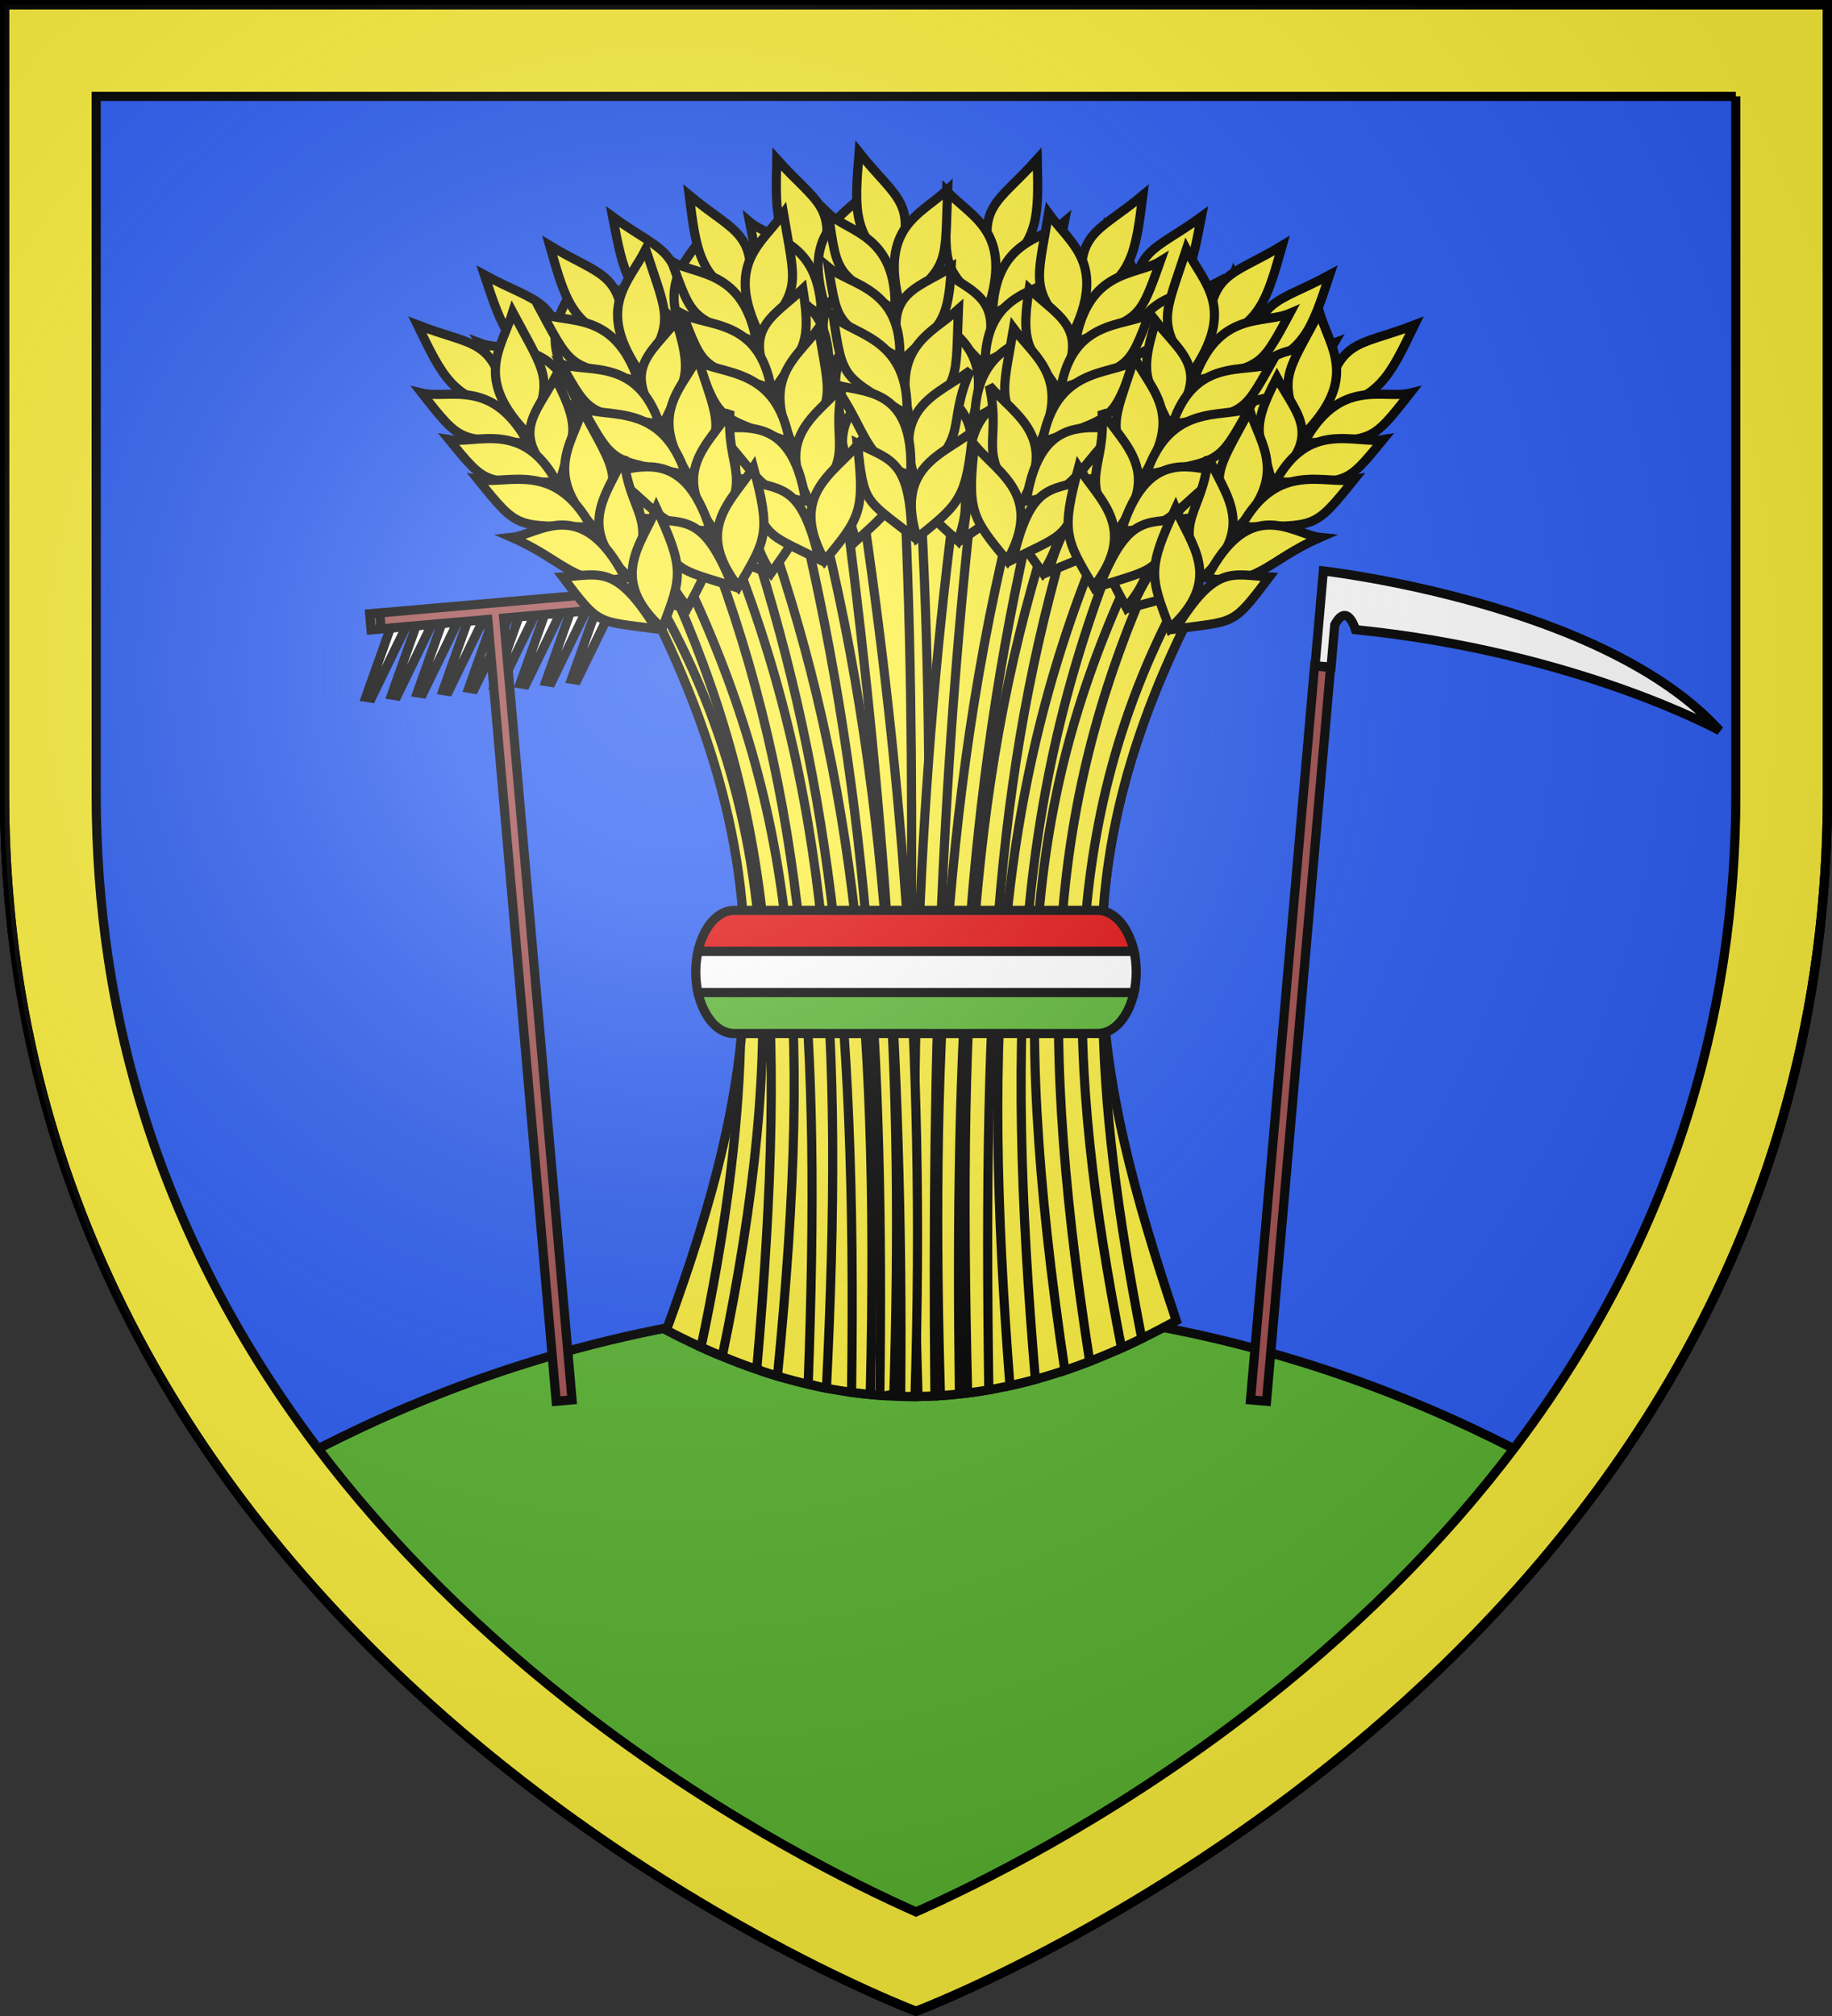 <?xml version="1.0" encoding="utf-8"?>
<!-- Generator: Adobe Illustrator 14.0.0, SVG Export Plug-In . SVG Version: 6.00 Build 43363)  -->
<!DOCTYPE svg PUBLIC "-//W3C//DTD SVG 1.1//EN" "http://www.w3.org/Graphics/SVG/1.1/DTD/svg11.dtd">
<svg version="1.1"
	 id="Calque_1" xmlns:inkscape="http://www.inkscape.org/namespaces/inkscape" xmlns:sodipodi="http://sodipodi.sourceforge.net/DTD/sodipodi-0.dtd"
	 xmlns="http://www.w3.org/2000/svg" xmlns:xlink="http://www.w3.org/1999/xlink" x="0px" y="0px" width="600px" height="660px"
	 viewBox="0 0 600 660" enable-background="new 0 0 600 660" xml:space="preserve">
<rect x="0" y="0" width="600" height="660" fill="#333333" stroke="none"/>
<path id="shield_3_" fill="#5AB532" stroke="#000000" stroke-width="3" d="M1.5,1.555h597v258.5
	c0,286.2-298.5,398.391-298.5,398.391S1.5,546.255,1.5,260.055V1.555z"/>
<g>
	<path fill="#2B5DF2" stroke="#000000" stroke-width="3" d="M300.421,1.555H300H1.5V41.25V82.5v0v41.25V165v41.25V247.5v0v12.555
		c0,9.77,0.36,19.329,1.032,28.695c1.019,14.206,2.771,27.958,5.199,41.25h0.002c3.467,18.99,8.291,37.054,14.222,54.223
		c4.043,11.705,8.597,22.997,13.596,33.875c2.659,5.785,5.454,11.443,8.353,16.996c0.721,1.381,1.444,2.761,2.178,4.129
		c9.564,17.815,20.287,34.423,31.769,49.88c17.765-10.806,36.346-20.329,55.685-28.509c52.793-22.33,108.801-33.652,166.465-33.652
		c57.664,0,113.672,11.322,166.465,33.652c19.344,8.182,37.932,17.709,55.7,28.519c12.362-16.643,23.83-34.637,33.934-54.018
		c3.063-5.876,6.008-11.872,8.805-18.006c12.111-26.561,21.598-55.554,27.358-87.089c3.204-21.924,5.251-44.833,5.956-68.751
		c0.182-6.162,0.282-12.385,0.282-18.681V220v-27.5V165v-55V55V1.555H300.421z"/>
</g>
<g>
	<path fill="#FCEF3C" stroke="#000000" stroke-width="3" d="M568.5,31.555v145.713v30.013v52.774
		c0,18.232-1.334,36.351-3.966,53.855c-1.565,10.416-3.635,20.873-6.153,31.082c-11.227,45.531-32.025,88.687-61.818,128.268
		c-24.197,32.146-54.376,62.081-89.699,88.977c-45.332,34.515-87.785,55.224-106.862,63.683
		c-19.087-8.464-61.488-29.148-106.775-63.615c-35.304-26.867-65.473-56.773-89.67-88.886
		c-29.794-39.541-50.608-82.651-61.866-128.134c-2.545-10.284-4.637-20.829-6.219-31.343c-2.634-17.515-3.97-35.645-3.97-53.886
		V207.28v-30.013V31.555H568.5 M598.5,1.555H1.5v175.713v30.013v52.774c0,20.32,1.508,39.761,4.304,58.348
		c1.76,11.7,4.034,23.059,6.764,34.087C66.578,570.707,300,658.445,300,658.445s233.645-87.823,287.508-306.271
		c2.698-10.94,4.949-22.206,6.692-33.807c2.793-18.577,4.299-38.006,4.299-58.313V207.28v-30.013V1.555L598.5,1.555z"/>
</g>
<path id="shield_2_" fill="none" stroke="#000000" stroke-width="3" d="M1.5,1.555h597v258.5c0,286.2-298.5,398.391-298.5,398.391
	S1.5,546.255,1.5,260.055V1.555z"/>
<g>
	
		<rect x="302.174" y="335.717" transform="matrix(0.087 -0.996 0.996 0.087 48.888 730.048)" fill="#A04D4D" stroke="#000000" stroke-width="3" width="241.253" height="5.261"/>
	<path fill="#FFFFFF" stroke="#000000" stroke-width="3" d="M430.691,217.952l2.715-31.033c0,0,91.864,10.366,129.795,52.273
		c0,0-46.604-25.702-119.261-33.057c0,0-2.664-9.277-6.793-1.592l-1.212,13.866L430.691,217.952z"/>
</g>
<g>
	<polygon fill="#FFFFFF" stroke="#000000" stroke-width="3" points="200.376,199.245 188.99,222.676 187.164,222.386 
		195.23,199.696 	"/>
	<polygon fill="#FFFFFF" stroke="#000000" stroke-width="3" points="191.955,199.981 180.572,223.413 178.746,223.123 
		186.808,200.432 	"/>
	<polygon fill="#FFFFFF" stroke="#000000" stroke-width="3" points="183.53,200.718 172.15,224.15 170.325,223.86 178.389,201.168 	
		"/>
	<polygon fill="#FFFFFF" stroke="#000000" stroke-width="3" points="175.114,201.455 163.729,224.886 161.903,224.596 
		169.966,201.905 	"/>
	<polygon fill="#FFFFFF" stroke="#000000" stroke-width="3" points="166.695,202.192 155.307,225.625 153.483,225.333 
		161.548,202.642 	"/>
	<polygon fill="#FFFFFF" stroke="#000000" stroke-width="3" points="158.27,202.929 146.891,226.359 145.062,226.07 153.13,203.378 
			"/>
	<polygon fill="#FFFFFF" stroke="#000000" stroke-width="3" points="149.853,203.666 138.466,227.097 136.64,226.806 
		144.704,204.116 	"/>
	<polygon fill="#FFFFFF" stroke="#000000" stroke-width="3" points="141.431,204.402 130.049,227.833 128.224,227.542 
		136.288,204.852 	"/>
	<polygon fill="#FFFFFF" stroke="#000000" stroke-width="3" points="133.011,205.138 121.63,228.57 119.802,228.279 
		127.868,205.588 	"/>
	<g>
		<polygon fill="#A04D4D" stroke="#000000" stroke-width="3" points="121.098,200.946 202.711,193.805 203.166,199.001 
			164.958,202.344 187.35,458.291 182.154,458.744 159.761,202.797 121.552,206.141 		"/>
	</g>
	
		<rect x="121.319" y="200.794" transform="matrix(-0.996 0.087 -0.087 -0.996 263.136 395.332)" fill="#A04D4D" stroke="#000000" stroke-width="3" width="3.266" height="5.215"/>
</g>
<g id="Garb" transform="translate(-162.447,-273.861)">
	<path id="path6015_5_" fill="#FCEF3C" stroke="#000000" stroke-width="3" d="M380.691,709.343
		c31.347-85.296,39.388-149.404-6.28-239.067c74.951-73.403,130.278-49.787,180.323,0c-47.126,90.642-34.442,154.181-7.045,235.927
		C488.84,738.661,437.443,738.928,380.691,709.343z"/>
	<path id="path7531_1_" fill="#FCEF3C" stroke="#000000" stroke-width="3" d="M462.706,423.709c-1.53,0.053-3.096,0.16-4.661,0.302
		c5.657,102.73,1.601,204.857,1.05,307.027c2.099,0.036,4.18,0.018,6.262-0.045c-0.747-102.739,4.82-202.41-2.313-307.284
		C462.919,423.709,462.812,423.709,462.706,423.709z"/>
	<path id="path7559_1_" fill="#FCEF3C" stroke="#000000" stroke-width="3" d="M476.991,424.456
		c-12.934,93.898-17.506,188.614-13.876,306.582c1.832-0.018,3.683-0.08,5.532-0.169c-1.191-116.456,2.509-211.217,13.557-305.523
		C480.478,424.99,478.735,424.696,476.991,424.456z"/>
	<g id="g7546">
		<path id="path5862" fill="#FCEF3C" stroke="#000000" stroke-width="3" d="M502.165,325.942
			c-13.343,14.997-20.654,15.033-13.895,37.698C503.001,353.25,502.591,344.916,502.165,325.942z"/>
		<path id="path5864" fill="#FCEF3C" stroke="#000000" stroke-width="3" d="M472.526,336.456
			c8.77,9.002,21.562,13.485,13.538,38.446C470.088,361.522,472.152,360.082,472.526,336.456z"/>
		<path id="path5866" fill="#FCEF3C" stroke="#000000" stroke-width="3" d="M469.911,361.825c11.6,8.104,22.185,9.634,14.339,31.427
			C474.074,381.368,469.714,382.516,469.911,361.825z"/>
		<path id="path5868" fill="#FCEF3C" stroke="#000000" stroke-width="3" d="M466.797,375.39
			c8.806,8.833,21.579,13.227,13.592,37.671C464.396,399.941,466.46,398.536,466.797,375.39z"/>
		<path id="path5870" fill="#FCEF3C" stroke="#000000" stroke-width="3" d="M461.763,395.128
			c10.265,8.655,25.102,13.05,16.118,36.631C460.144,417.277,468.861,413.595,461.763,395.128z"/>
		<path id="path5872" fill="#FCEF3C" stroke="#000000" stroke-width="3" d="M459.858,415.027
			c9.661,8.353,24.782,13.049,16.279,35.865C462.456,438.671,460.695,436.758,459.858,415.027z"/>
		<path id="path5874" fill="#FCEF3C" stroke="#000000" stroke-width="3" d="M511.06,346.463c-6.938,5.933-22.95,5.746-23.555,30.484
			C507.253,365.169,507.021,367.331,511.06,346.463z"/>
		<path id="path5876" fill="#FCEF3C" stroke="#000000" stroke-width="3" d="M510.081,364.084c-7.4,5.515-24.567,5.221-25.013,28.438
			C506.114,381.608,505.9,383.627,510.081,364.084z"/>
		<path id="path5878" fill="#FCEF3C" stroke="#000000" stroke-width="3" d="M507.609,380.042
			c-7.651,5.959-25.405,5.693-25.922,30.733C503.463,398.962,503.25,401.133,507.609,380.042z"/>
		<path id="path5880" fill="#FCEF3C" stroke="#000000" stroke-width="3" d="M506.38,401.96c-8.094,3.149-26.935-2.321-26.988,28.714
			C495.529,426.004,494.372,416.611,506.38,401.96z"/>
		<path id="path5882" fill="#FCEF3C" stroke="#000000" stroke-width="3" d="M497.45,421.067
			c-11.226,4.955-17.576,4.181-19.569,29.141C494.177,438.867,493.981,440.921,497.45,421.067z"/>
	</g>
	<path id="path7615_2_" fill="#FCEF3C" stroke="#000000" stroke-width="3" d="M509.85,435.486
		c-28.109,82.014-33.802,159.215-30.493,294.413c2.313-0.284,4.625-0.613,6.938-1.014c-1.938-134.104,2.918-208.433,28.714-290.526
		C513.301,437.345,511.576,436.394,509.85,435.486z"/>
	<g id="g7602">
		<path id="path5888" fill="#FCEF3C" stroke="#000000" stroke-width="3" d="M555.926,344.809
			c-16.225,11.813-23.375,10.292-21.579,33.881C550.963,371.663,552.316,363.435,555.926,344.809z"/>
		<path id="path5890" fill="#FCEF3C" stroke="#000000" stroke-width="3" d="M524.723,348.775
			c6.67,10.674,18.217,17.764,5.069,40.447C517.019,372.748,519.35,371.788,524.723,348.775z"/>
		<path id="path5892" fill="#FCEF3C" stroke="#000000" stroke-width="3" d="M516.806,373.024
			c9.589,10.372,19.622,14.108,7.329,33.749C516.716,392.994,512.216,393.189,516.806,373.024z"/>
		<path id="path5894" fill="#FCEF3C" stroke="#000000" stroke-width="3" d="M510.864,385.611
			c6.726,10.505,18.289,17.506,5.284,39.699C503.302,409.094,505.616,408.16,510.864,385.611z"/>
		<path id="path5896" fill="#FCEF3C" stroke="#000000" stroke-width="3" d="M501.754,403.828
			c8.202,10.639,21.759,18.084,7.971,39.228C495.476,425.132,504.78,423.389,501.754,403.828z"/>
		<path id="path5898" fill="#FCEF3C" stroke="#000000" stroke-width="3" d="M495.67,422.882
			c7.668,10.211,21.438,18.004,8.291,38.498C493.181,446.534,491.864,444.292,495.67,422.882z"/>
		<path id="path5900" fill="#FCEF3C" stroke="#000000" stroke-width="3" d="M560.268,366.744
			c-8.042,4.324-23.661,0.739-29.497,24.783C552.565,384.205,551.888,386.269,560.268,366.744z"/>
		<path id="path5902" fill="#FCEF3C" stroke="#000000" stroke-width="3" d="M555.571,383.743
			c-8.396,3.825-25.119-0.106-30.492,22.478C547.975,400.039,547.335,401.969,555.571,383.743z"/>
		<path id="path5904" fill="#FCEF3C" stroke="#000000" stroke-width="3" d="M549.753,398.82
			c-8.717,4.208-26.026,0.169-31.845,24.533C541.712,416.424,541.018,418.505,549.753,398.82z"/>
		<path id="path5906" fill="#FCEF3C" stroke="#000000" stroke-width="3" d="M543.901,419.982
			c-8.575,1.37-25.813-7.988-32.468,22.327C528.192,441.17,529.064,431.75,543.901,419.982z"/>
		<path id="path5908" fill="#FCEF3C" stroke="#000000" stroke-width="3" d="M531.128,436.758
			c-12.026,2.455-18.058,0.347-25.298,24.319C524.135,453.454,523.513,455.42,531.128,436.758z"/>
	</g>
	<path id="path7671" fill="#FCEF3C" stroke="#000000" stroke-width="3" d="M536.625,453.739
		c-36.667,74.835-44.28,142.768-25.422,268.777c2.687-0.916,5.407-1.903,8.13-2.953C500.564,599.31,507.519,531.545,541.179,457.6
		C539.667,456.274,538.155,454.993,536.625,453.739z"/>
	<g id="g7658">
		<path id="path5914" fill="#FCEF3C" stroke="#000000" stroke-width="3" d="M597.93,363.844
			c-17.612,9.616-24.533,7.196-25.796,30.813C589.515,389.845,591.935,381.857,597.93,363.844z"/>
		<path id="path5916" fill="#FCEF3C" stroke="#000000" stroke-width="3" d="M566.477,363.755c5.23,11.43,15.744,19.961-0.214,40.758
			C555.731,386.527,558.151,385.869,566.477,363.755z"/>
		<path id="path5918_2_" fill="#FCEF3C" stroke="#000000" stroke-width="3" d="M555.464,386.758
			c8.184,11.537,17.63,16.536,2.899,34.424C552.795,406.55,548.294,406.167,555.464,386.758z"/>
		<path id="path5920" fill="#FCEF3C" stroke="#000000" stroke-width="3" d="M547.975,398.482
			c5.301,11.279,15.852,19.729,0.089,40.046C537.424,420.783,539.844,420.151,547.975,398.482z"/>
		<path id="path5922" fill="#FCEF3C" stroke="#000000" stroke-width="3" d="M536.571,415.365
			c6.742,11.608,19.232,20.744,2.812,39.922C527.569,435.673,537.033,435.139,536.571,415.365z"/>
		<path id="path5924" fill="#FCEF3C" stroke="#000000" stroke-width="3" d="M528.049,433.467
			c6.279,11.119,18.946,20.619,3.256,39.246C522.535,456.594,521.521,454.211,528.049,433.467z"/>
		<path id="path5926_2_" fill="#FCEF3C" stroke="#000000" stroke-width="3" d="M599.388,386.162
			c-8.521,3.247-23.571-2.321-32.449,20.771C589.48,402.485,588.554,404.442,599.388,386.162z"/>
		<path id="path5928_2_" fill="#FCEF3C" stroke="#000000" stroke-width="3" d="M592.503,402.423
			c-8.806,2.686-24.87-3.371-33.107,18.333C582.879,417.58,581.991,419.413,592.503,402.423z"/>
		<path id="path5930" fill="#FCEF3C" stroke="#000000" stroke-width="3" d="M584.801,416.611
			c-9.197,3.033-25.813-3.193-34.763,20.201C574.536,433.031,573.592,435.006,584.801,416.611z"/>
		<path id="path5932_2_" fill="#FCEF3C" stroke="#000000" stroke-width="3" d="M576.261,436.829
			c-8.682,0.267-24.55-11.261-35.082,17.951C557.938,455.803,560.018,446.579,576.261,436.829z"/>
		<path id="path5934_2_" fill="#FCEF3C" stroke="#000000" stroke-width="3" d="M561.407,451.818
			c-12.24,0.89-17.933-1.993-28.215,20.841C552.334,467.464,551.461,469.324,561.407,451.818z"/>
	</g>
	<path id="path7503_1_" fill="#FCEF3C" stroke="#000000" stroke-width="3" d="M442.905,426.698c-1.69,0.462-3.38,0.988-5.088,1.539
		c12.524,93.39,20.708,187.75,19.605,302.756c1.565,0.045,3.131,0.063,4.696,0.045C465.729,613.684,457.155,519.857,442.905,426.698
		z"/>
	<g id="g7490">
		<path id="path5741_2_" fill="#FCEF3C" stroke="#000000" stroke-width="3" d="M416.842,325.942
			c13.343,14.997,20.655,15.033,13.894,37.698C415.988,353.25,416.415,344.916,416.842,325.942z"/>
		<path id="path5743_2_" fill="#FCEF3C" stroke="#000000" stroke-width="3" d="M446.481,336.456
			c-8.789,9.002-21.562,13.485-13.539,38.446C448.918,361.522,446.854,360.082,446.481,336.456z"/>
		<path id="path5745_2_" fill="#FCEF3C" stroke="#000000" stroke-width="3" d="M449.096,361.825
			c-11.599,8.104-22.185,9.634-14.339,31.427C444.933,381.368,449.292,382.516,449.096,361.825z"/>
		<path id="path5747_2_" fill="#FCEF3C" stroke="#000000" stroke-width="3" d="M452.209,375.39
			c-8.806,8.833-21.58,13.227-13.592,37.671C454.611,399.941,452.547,398.536,452.209,375.39z"/>
		<path id="path5749_1_" fill="#FCEF3C" stroke="#000000" stroke-width="3" d="M457.226,395.128
			c-10.248,8.655-25.085,13.05-16.101,36.631C458.862,417.277,450.145,413.595,457.226,395.128z"/>
		<path id="path5751_1_" fill="#FCEF3C" stroke="#000000" stroke-width="3" d="M459.148,415.027
			c-9.66,8.353-24.783,13.049-16.279,35.865C456.55,438.671,458.311,436.758,459.148,415.027z"/>
		<path id="path5753" fill="#FCEF3C" stroke="#000000" stroke-width="3" d="M407.929,346.463
			c6.956,5.933,22.967,5.746,23.572,30.484C411.753,365.169,411.985,367.331,407.929,346.463z"/>
		<path id="path5755" fill="#FCEF3C" stroke="#000000" stroke-width="3" d="M408.925,364.084c7.382,5.515,24.55,5.221,25.013,28.438
			C412.893,381.608,413.106,383.627,408.925,364.084z"/>
		<path id="path5757" fill="#FCEF3C" stroke="#000000" stroke-width="3" d="M411.398,380.042c7.632,5.959,25.404,5.693,25.92,30.733
			C415.543,398.962,415.756,401.133,411.398,380.042z"/>
		<path id="path5759_2_" fill="#FCEF3C" stroke="#000000" stroke-width="3" d="M412.626,401.96
			c8.094,3.149,26.917-2.321,26.988,28.714C423.478,426.004,424.634,416.611,412.626,401.96z"/>
		<path id="path5761" fill="#FCEF3C" stroke="#000000" stroke-width="3" d="M421.556,421.067
			c11.226,4.955,17.559,4.181,19.552,29.141C424.83,438.867,425.025,440.921,421.556,421.067z"/>
	</g>
	<path id="path7447_1_" fill="#FCEF3C" stroke="#000000" stroke-width="3" d="M411.629,440.512
		c-1.672,1.014-3.344,2.117-5.035,3.229c26.597,80.235,36.613,154.724,34.745,285.937c2.046,0.283,4.074,0.524,6.12,0.72
		C450.679,597.646,440.343,520.783,411.629,440.512z"/>
	<g id="g7434">
		<path id="path5767_2_" fill="#FCEF3C" stroke="#000000" stroke-width="3" d="M363.079,344.809
			c16.225,11.813,23.376,10.292,21.58,33.881C368.043,371.663,366.69,363.435,363.079,344.809z"/>
		<path id="path5769_2_" fill="#FCEF3C" stroke="#000000" stroke-width="3" d="M394.284,348.775
			c-6.672,10.674-18.218,17.764-5.071,40.447C401.986,372.748,399.638,371.788,394.284,348.775z"/>
		<path id="path5771_2_" fill="#FCEF3C" stroke="#000000" stroke-width="3" d="M402.2,373.024
			c-9.589,10.372-19.623,14.108-7.33,33.749C402.29,392.994,406.79,393.189,402.2,373.024z"/>
		<path id="path5773_2_" fill="#FCEF3C" stroke="#000000" stroke-width="3" d="M408.142,385.611
			c-6.725,10.505-18.289,17.506-5.301,39.699C415.703,409.094,413.373,408.16,408.142,385.611z"/>
		<path id="path5775_2_" fill="#FCEF3C" stroke="#000000" stroke-width="3" d="M417.233,403.828
			c-8.184,10.639-21.74,18.084-7.953,39.228C423.531,425.132,414.227,423.389,417.233,403.828z"/>
		<path id="path5777_2_" fill="#FCEF3C" stroke="#000000" stroke-width="3" d="M423.335,422.882
			c-7.667,10.211-21.437,18.004-8.308,38.498C425.808,446.534,427.125,444.292,423.335,422.882z"/>
		<path id="path5779_2_" fill="#FCEF3C" stroke="#000000" stroke-width="3" d="M358.738,366.744
			c8.041,4.324,23.661,0.739,29.496,24.783C366.441,384.205,367.118,386.269,358.738,366.744z"/>
		<path id="path5781_2_" fill="#FCEF3C" stroke="#000000" stroke-width="3" d="M363.435,383.743
			c8.397,3.825,25.12-0.106,30.492,22.478C371.031,400.039,371.672,401.969,363.435,383.743z"/>
		<path id="path5783_2_" fill="#FCEF3C" stroke="#000000" stroke-width="3" d="M369.252,398.82
			c8.718,4.208,26.027,0.169,31.845,24.533C377.294,416.424,377.987,418.505,369.252,398.82z"/>
		<path id="path5785_2_" fill="#FCEF3C" stroke="#000000" stroke-width="3" d="M375.106,419.982
			c8.557,1.37,25.814-7.988,32.467,22.327C390.815,441.17,389.943,431.75,375.106,419.982z"/>
		<path id="path5787_2_" fill="#FCEF3C" stroke="#000000" stroke-width="3" d="M387.879,436.758
			c12.026,2.455,18.04,0.347,25.298,24.319C394.853,453.454,395.493,455.42,387.879,436.758z"/>
	</g>
	<path id="path7366" fill="#FCEF3C" stroke="#000000" stroke-width="3" d="M385.423,460.073c-1.37,1.192-2.722,2.401-4.092,3.656
		c33.749,74.239,39.441,138.392,28.981,258.139l1.53,0.836c1.744,0.588,3.487,1.139,5.23,1.663
		C429.028,602.849,422.677,537.416,385.423,460.073z"/>
	<g id="g7353">
		<path id="path5793" fill="#FCEF3C" stroke="#000000" stroke-width="3" d="M321.076,363.844
			c17.613,9.616,24.533,7.196,25.796,30.813C329.491,389.845,327.071,381.857,321.076,363.844z"/>
		<path id="path5795" fill="#FCEF3C" stroke="#000000" stroke-width="3" d="M352.529,363.755
			c-5.23,11.43-15.762,19.961,0.196,40.758C363.275,386.527,360.837,385.869,352.529,363.755z"/>
		<path id="path5797" fill="#FCEF3C" stroke="#000000" stroke-width="3" d="M363.542,386.758
			c-8.184,11.537-17.648,16.536-2.9,34.424C366.21,406.55,370.693,406.167,363.542,386.758z"/>
		<path id="path5799" fill="#FCEF3C" stroke="#000000" stroke-width="3" d="M371.049,398.482
			c-5.319,11.279-15.869,19.729-0.106,40.046C381.581,420.783,379.161,420.151,371.049,398.482z"/>
		<path id="path5801" fill="#FCEF3C" stroke="#000000" stroke-width="3" d="M382.435,415.365
			c-6.743,11.608-19.231,20.744-2.811,39.922C391.437,435.673,381.972,435.139,382.435,415.365z"/>
		<path id="path5803" fill="#FCEF3C" stroke="#000000" stroke-width="3" d="M390.939,433.467
			c-6.28,11.119-18.929,20.619-3.237,39.246C396.471,456.594,397.486,454.211,390.939,433.467z"/>
		<path id="path5805" fill="#FCEF3C" stroke="#000000" stroke-width="3" d="M319.617,386.162c8.522,3.247,23.555-2.321,32.45,20.771
			C329.526,402.485,330.452,404.442,319.617,386.162z"/>
		<path id="path5807" fill="#FCEF3C" stroke="#000000" stroke-width="3" d="M326.502,402.423
			c8.807,2.686,24.871-3.371,33.126,18.333C336.127,417.58,336.998,419.413,326.502,402.423z"/>
		<path id="path5809" fill="#FCEF3C" stroke="#000000" stroke-width="3" d="M334.188,416.611c9.215,3.033,25.832-3.193,34.78,20.201
			C344.47,433.031,345.414,435.006,334.188,416.611z"/>
		<path id="path5811" fill="#FCEF3C" stroke="#000000" stroke-width="3" d="M342.744,436.829
			c8.665,0.267,24.551-11.261,35.083,17.951C361.069,455.803,358.987,446.579,342.744,436.829z"/>
		<path id="path5813" fill="#FCEF3C" stroke="#000000" stroke-width="3" d="M357.582,451.818
			c12.258,0.89,17.951-1.993,28.233,20.841C366.673,467.464,367.544,469.324,357.582,451.818z"/>
	</g>
	<g id="g7518">
		<path id="path1900" fill="#FCEF3C" stroke="#000000" stroke-width="3" d="M443.812,323.753
			c12.471,15.718,19.783,16.163,11.759,38.418C441.428,350.973,442.317,342.674,443.812,323.753z"/>
		<path id="path2789_2_" fill="#FCEF3C" stroke="#000000" stroke-width="3" d="M472.81,335.904
			c-9.27,8.504-22.291,12.258-15.673,37.627C473.842,361.069,471.867,359.513,472.81,335.904z"/>
		<path id="path3677" fill="#FCEF3C" stroke="#000000" stroke-width="3" d="M473.985,361.38
			c-12.009,7.445-22.684,8.37-16.065,30.573C468.737,380.656,473.042,382.053,473.985,361.38z"/>
		<path id="path3679" fill="#FCEF3C" stroke="#000000" stroke-width="3" d="M476.333,375.105
			c-9.269,8.326-22.273,11.991-15.673,36.844C477.365,399.754,475.39,398.224,476.333,375.105z"/>
		<path id="path3681" fill="#FCEF3C" stroke="#000000" stroke-width="3" d="M480.265,395.102
			c-10.728,8.059-25.779,11.609-18.147,35.661C480.638,417.295,472.134,413.132,480.265,395.102z"/>
		<path id="path3683" fill="#FCEF3C" stroke="#000000" stroke-width="3" d="M481.046,415.081
			c-10.104,7.792-25.458,11.617-18.271,34.887C477.133,438.528,479.001,436.731,481.046,415.081z"/>
		<path id="path3685" fill="#FCEF3C" stroke="#000000" stroke-width="3" d="M433.778,343.741
			c6.583,6.316,22.594,7.027,21.793,31.756C436.553,362.626,436.643,364.787,433.778,343.741z"/>
		<path id="path4592_2_" fill="#FCEF3C" stroke="#000000" stroke-width="3" d="M433.778,361.38
			c7.044,5.916,24.212,6.591,23.358,29.799C436.749,379.091,436.838,381.137,433.778,361.38z"/>
		<path id="path4594_2_" fill="#FCEF3C" stroke="#000000" stroke-width="3" d="M435.344,377.454
			c7.294,6.387,25.031,7.116,24.159,32.147C438.403,396.569,438.511,398.758,435.344,377.454z"/>
		<path id="path4596_2_" fill="#FCEF3C" stroke="#000000" stroke-width="3" d="M435.344,399.398
			c7.899,3.629,27.005-0.8,25.333,30.199C444.826,424.029,446.516,414.716,435.344,399.398z"/>
		<path id="path4598_1_" fill="#FCEF3C" stroke="#000000" stroke-width="3" d="M443.171,419.004
			c10.923,5.559,17.31,5.15,17.897,30.172C445.449,436.954,445.52,439.008,443.171,419.004z"/>
	</g>
	<path id="path7475_3_" fill="#FCEF3C" stroke="#000000" stroke-width="3" d="M428.263,431.831
		c-1.833,0.774-3.647,1.636-5.498,2.544c23.608,94.574,29.372,182.227,27.825,296.291c0.658,0.063,1.316,0.088,1.957,0.133
		l2.65-0.552C458.222,628.414,454.468,529.091,428.263,431.831z"/>
	<g id="g7462">
		<path id="path5503" fill="#FCEF3C" stroke="#000000" stroke-width="3" d="M388.164,337.764
			c15.424,12.827,22.665,11.768,19.374,35.198C391.401,364.894,390.565,356.585,388.164,337.764z"/>
		<path id="path5505" fill="#FCEF3C" stroke="#000000" stroke-width="3" d="M419.03,343.724c-7.33,10.22-19.302,16.554-7.65,40.046
			C425.185,368.149,422.926,367.029,419.03,343.724z"/>
		<path id="path5507" fill="#FCEF3C" stroke="#000000" stroke-width="3" d="M425.399,368.417
			c-10.229,9.749-20.495,12.844-9.482,33.223C424.207,388.359,428.69,388.849,425.399,368.417z"/>
		<path id="path5509" fill="#FCEF3C" stroke="#000000" stroke-width="3" d="M430.505,381.368
			c-7.366,10.051-19.356,16.313-7.81,39.272C436.553,405.287,434.294,404.193,430.505,381.368z"/>
		<path id="path5511" fill="#FCEF3C" stroke="#000000" stroke-width="3" d="M438.44,400.146
			c-8.86,10.078-22.861,16.643-10.461,38.623C443.35,421.797,434.17,419.457,438.44,400.146z"/>
		<path id="path5513" fill="#FCEF3C" stroke="#000000" stroke-width="3" d="M443.278,419.537
			c-8.291,9.696-22.541,16.59-10.728,37.875C444.257,443.305,445.715,441.144,443.278,419.537z"/>
		<path id="path5515" fill="#FCEF3C" stroke="#000000" stroke-width="3" d="M382.417,359.388
			c7.739,4.821,23.573,2.242,27.842,26.614C389,377.312,389.533,379.393,382.417,359.388z"/>
		<path id="path5517" fill="#FCEF3C" stroke="#000000" stroke-width="3" d="M386.029,376.653c8.13,4.341,25.066,1.495,28.98,24.382
			C392.558,393.394,393.074,395.351,386.029,376.653z"/>
		<path id="path5519" fill="#FCEF3C" stroke="#000000" stroke-width="3" d="M390.85,392.06c8.451,4.768,25.974,1.841,30.226,26.526
			C397.77,410.144,398.322,412.27,390.85,392.06z"/>
		<path id="path5521" fill="#FCEF3C" stroke="#000000" stroke-width="3" d="M395.351,413.551
			c8.451,1.921,26.259-6.315,30.956,24.364C409.672,435.7,409.405,426.244,395.351,413.551z"/>
		<path id="path5523" fill="#FCEF3C" stroke="#000000" stroke-width="3" d="M407.021,431.119
			c11.849,3.22,17.986,1.512,23.679,25.885C412.928,448.224,413.426,450.217,407.021,431.119z"/>
	</g>
	<path id="path7338" fill="#FCEF3C" stroke="#000000" stroke-width="3" d="M376.546,468.238c-0.729,0.676-1.424,1.361-2.135,2.055
		c27.807,54.607,35.723,99.724,30.546,145.935c0,0.017,0,0.044,0,0.062c-0.872,30.226-5.337,62.773-12.916,98.603
		c1.957,0.89,3.914,1.727,5.871,2.544l1.121,0.268C420.346,615.188,418.016,539.845,376.546,468.238z"/>
	<path id="path7394" fill="#FCEF3C" stroke="#000000" stroke-width="3" d="M399.887,448.447c-1.708,1.254-3.433,2.553-5.177,3.905
		c31.88,83.543,36.541,161.154,32.432,274.559l4.181,1.06c0.605,0.124,1.21,0.239,1.797,0.346
		C438.706,612.856,434.507,532.337,399.887,448.447z"/>
	<g id="g7381_2_">
		<path id="path5529_2_" fill="#FCEF3C" stroke="#000000" stroke-width="3" d="M342.478,354.229
			c17.186,10.39,24.195,8.272,24.426,31.916C349.736,380.585,347.69,372.499,342.478,354.229z"/>
		<path id="path5531_2_" fill="#FCEF3C" stroke="#000000" stroke-width="3" d="M373.914,355.518
			c-5.729,11.208-16.616,19.258-1.584,40.741C383.645,378.752,381.243,377.987,373.914,355.518z"/>
		<path id="path5533_2_" fill="#FCEF3C" stroke="#000000" stroke-width="3" d="M383.894,379.002
			c-8.664,11.154-18.342,15.744-4.412,34.255C385.69,398.9,390.209,398.695,383.894,379.002z"/>
		<path id="path5535_2_" fill="#FCEF3C" stroke="#000000" stroke-width="3" d="M390.885,391.037
			c-5.799,11.039-16.723,19.009-1.868,40.002C400.421,413.782,398.037,413.044,390.885,391.037z"/>
		<path id="path5537_2_" fill="#FCEF3C" stroke="#000000" stroke-width="3" d="M401.524,408.418
			c-7.258,11.297-20.138,19.863-4.59,39.753C409.601,429.091,400.208,428.139,401.524,408.418z"/>
		<path id="path5539_2_" fill="#FCEF3C" stroke="#000000" stroke-width="3" d="M409.21,426.857
			c-6.742,10.835-19.819,19.774-4.963,39.068C413.728,450.217,414.831,447.869,409.21,426.857z"/>
		<path id="path5541_2_" fill="#FCEF3C" stroke="#000000" stroke-width="3" d="M340.041,376.466
			c8.379,3.62,23.644-1.281,31.507,22.167C349.22,393.198,350.074,395.2,340.041,376.466z"/>
		<path id="path5543_2_" fill="#FCEF3C" stroke="#000000" stroke-width="3" d="M346.196,393.012
			c8.682,3.086,24.996-2.259,32.29,19.783C355.162,408.587,355.945,410.446,346.196,393.012z"/>
		<path id="path5545_2_" fill="#FCEF3C" stroke="#000000" stroke-width="3" d="M353.259,407.529
			c9.073,3.433,25.956-2.055,33.837,21.713C362.812,424.376,363.666,426.396,353.259,407.529z"/>
		<path id="path5547_2_" fill="#FCEF3C" stroke="#000000" stroke-width="3" d="M360.909,428.112
			c8.646,0.631,25.031-10.176,34.264,19.462C378.397,447.869,376.707,438.564,360.909,428.112z"/>
		<path id="path5549_2_" fill="#FCEF3C" stroke="#000000" stroke-width="3" d="M375.087,443.732
			c12.187,1.423,18.004-1.201,27.291,22.06C383.467,459.771,384.25,461.674,375.087,443.732z"/>
	</g>
	<g id="g7325_2_">
		<path id="path5555_2_" fill="#FCEF3C" stroke="#000000" stroke-width="3" d="M299.176,380.229
			c18.715,7.267,25.245,3.958,29.55,27.229C310.882,404.922,307.449,397.317,299.176,380.229z"/>
		<path id="path5557_2_" fill="#FCEF3C" stroke="#000000" stroke-width="3" d="M330.362,376.075
			c-3.718,12.017-13.058,21.829,5.462,40.393C343.937,397.264,341.463,396.935,330.362,376.075z"/>
		<path id="path5559_2_" fill="#FCEF3C" stroke="#000000" stroke-width="3" d="M344.239,397.477
			c-6.618,12.48-15.353,18.671,1.565,34.496C349.451,416.753,353.846,415.792,344.239,397.477z"/>
		<path id="path5561_2_" fill="#FCEF3C" stroke="#000000" stroke-width="3" d="M353.188,408.116
			c-3.79,11.884-13.165,21.625,5.088,39.735C366.53,428.868,364.04,428.557,353.188,408.116z"/>
		<path id="path5563_2_" fill="#FCEF3C" stroke="#000000" stroke-width="3" d="M366.673,423.398
			c-5.195,12.382-16.385,23.038,2.366,39.948C378.219,442.362,368.772,443.065,366.673,423.398z"/>
		<path id="path5565_2_" fill="#FCEF3C" stroke="#000000" stroke-width="3" d="M377.436,440.236
			c-4.786,11.831-16.1,22.896,1.868,39.344C385.922,462.474,386.598,459.966,377.436,440.236z"/>
		<path id="path5567_2_" fill="#FCEF3C" stroke="#000000" stroke-width="3" d="M300.617,402.547
			c8.868,2.126,23.056-5.346,34.851,16.394C312.545,417.447,313.711,419.27,300.617,402.547z"/>
		<path id="path5569_2_" fill="#FCEF3C" stroke="#000000" stroke-width="3" d="M309.53,417.785
			c9.073,1.53,24.23-6.556,35.225,13.903C321.04,431.572,322.144,433.271,309.53,417.785z"/>
		<path id="path5571_2_" fill="#FCEF3C" stroke="#000000" stroke-width="3" d="M318.994,430.861
			c9.518,1.823,25.191-6.511,37.093,15.548C331.305,445.805,332.498,447.646,318.994,430.861z"/>
		<path id="path5573_2_" fill="#FCEF3C" stroke="#000000" stroke-width="3" d="M330.078,449.807
			c8.646-0.872,22.896-14.348,37.11,13.254C350.715,466.255,347.46,457.368,330.078,449.807z"/>
		<path id="path5575_2_" fill="#FCEF3C" stroke="#000000" stroke-width="3" d="M346.748,462.75
			c12.24-0.703,17.523-4.288,30.67,17.017C357.759,477.089,358.863,478.833,346.748,462.75z"/>
	</g>
	<path id="path7587_1_" fill="#FCEF3C" stroke="#000000" stroke-width="3" d="M497.326,429.722
		c-26.49,97.999-29.87,198.798-26.864,301.049c2.064-0.143,4.128-0.32,6.21-0.551c-1.584-115.132,2.65-202.802,26.222-298.15
		C501.044,431.243,499.193,430.434,497.326,429.722z"/>
	<g id="g7574">
		<path id="path5581_2_" fill="#FCEF3C" stroke="#000000" stroke-width="3" d="M536.75,337.764
			c-15.443,12.827-22.684,11.768-19.375,35.198C533.494,364.894,534.329,356.585,536.75,337.764z"/>
		<path id="path5583_2_" fill="#FCEF3C" stroke="#000000" stroke-width="3" d="M505.865,343.724
			c7.33,10.22,19.303,16.554,7.649,40.046C499.709,368.149,501.969,367.029,505.865,343.724z"/>
		<path id="path5585" fill="#FCEF3C" stroke="#000000" stroke-width="3" d="M499.496,368.417
			c10.248,9.749,20.495,12.844,9.482,33.223C500.688,388.359,496.205,388.849,499.496,368.417z"/>
		<path id="path5587" fill="#FCEF3C" stroke="#000000" stroke-width="3" d="M494.39,381.368c7.364,10.051,19.356,16.313,7.81,39.272
			C488.341,405.287,490.583,404.193,494.39,381.368z"/>
		<path id="path5589" fill="#FCEF3C" stroke="#000000" stroke-width="3" d="M486.456,400.146
			c8.859,10.078,22.878,16.643,10.46,38.623C481.545,421.797,490.708,419.457,486.456,400.146z"/>
		<path id="path5591" fill="#FCEF3C" stroke="#000000" stroke-width="3" d="M481.598,419.537c8.309,9.696,22.56,16.59,10.746,37.875
			C480.638,443.305,479.179,441.144,481.598,419.537z"/>
		<path id="path5593_2_" fill="#FCEF3C" stroke="#000000" stroke-width="3" d="M542.46,359.388
			c-7.722,4.821-23.555,2.242-27.823,26.614C535.895,377.312,535.361,379.393,542.46,359.388z"/>
		<path id="path5595_2_" fill="#FCEF3C" stroke="#000000" stroke-width="3" d="M538.866,376.653
			c-8.111,4.341-25.066,1.495-28.98,24.382C532.336,393.394,531.821,395.351,538.866,376.653z"/>
		<path id="path5597" fill="#FCEF3C" stroke="#000000" stroke-width="3" d="M534.045,392.06
			c-8.451,4.768-25.957,1.841-30.227,26.526C527.125,410.144,526.573,412.27,534.045,392.06z"/>
		<path id="path5599" fill="#FCEF3C" stroke="#000000" stroke-width="3" d="M529.544,413.551
			c-8.468,1.921-26.259-6.315-30.973,24.364C515.222,435.7,515.49,426.244,529.544,413.551z"/>
		<path id="path5601_2_" fill="#FCEF3C" stroke="#000000" stroke-width="3" d="M517.873,431.119
			c-11.83,3.22-17.985,1.512-23.678,25.885C511.967,448.224,511.468,450.217,517.873,431.119z"/>
	</g>
	<path id="path7643" fill="#FCEF3C" stroke="#000000" stroke-width="3" d="M525.452,445.155
		c-36.647,84.344-41.291,165.157-32.236,282.352c2.776-0.613,5.552-1.29,8.326-2.055c-9.98-118.52-5.515-194.619,28.43-276.988
		C528.476,447.326,526.964,446.231,525.452,445.155z"/>
	<g id="g7630">
		<path id="path5607_2_" fill="#FCEF3C" stroke="#000000" stroke-width="3" d="M582.399,354.229
			c-17.149,10.39-24.158,8.272-24.408,31.916C575.14,380.585,577.222,372.499,582.399,354.229z"/>
		<path id="path5609_2_" fill="#FCEF3C" stroke="#000000" stroke-width="3" d="M550.999,355.518
			c5.711,11.208,16.617,19.258,1.584,40.741C541.25,378.752,543.652,377.987,550.999,355.518z"/>
		<path id="path5611" fill="#FCEF3C" stroke="#000000" stroke-width="3" d="M541.001,379.002
			c8.682,11.154,18.343,15.744,4.431,34.255C539.204,398.9,534.704,398.695,541.001,379.002z"/>
		<path id="path5613" fill="#FCEF3C" stroke="#000000" stroke-width="3" d="M534.027,391.037
			c5.782,11.039,16.705,19.009,1.85,40.002C524.474,413.782,526.858,413.044,534.027,391.037z"/>
		<path id="path5615_2_" fill="#FCEF3C" stroke="#000000" stroke-width="3" d="M523.371,408.418
			c7.258,11.297,20.139,19.863,4.571,39.753C515.294,429.091,524.705,428.139,523.371,408.418z"/>
		<path id="path5617_2_" fill="#FCEF3C" stroke="#000000" stroke-width="3" d="M515.685,426.857
			c6.761,10.835,19.818,19.774,4.964,39.068C511.184,450.217,510.063,447.869,515.685,426.857z"/>
		<path id="path5619_2_" fill="#FCEF3C" stroke="#000000" stroke-width="3" d="M584.854,376.466
			c-8.379,3.62-23.644-1.281-31.506,22.167C575.674,393.198,574.821,395.2,584.854,376.466z"/>
		<path id="path5621_2_" fill="#FCEF3C" stroke="#000000" stroke-width="3" d="M578.699,393.012
			c-8.682,3.086-24.995-2.259-32.271,19.783C569.75,408.587,568.95,410.446,578.699,393.012z"/>
		<path id="path5623_2_" fill="#FCEF3C" stroke="#000000" stroke-width="3" d="M571.636,407.529
			c-9.073,3.433-25.938-2.055-33.854,21.713C562.1,424.376,561.247,426.396,571.636,407.529z"/>
		<path id="path5625_2_" fill="#FCEF3C" stroke="#000000" stroke-width="3" d="M563.987,428.112
			c-8.665,0.631-25.032-10.176-34.265,19.462C546.516,447.869,548.188,438.564,563.987,428.112z"/>
		<path id="path5627_2_" fill="#FCEF3C" stroke="#000000" stroke-width="3" d="M549.807,443.732
			c-12.187,1.423-18.004-1.201-27.29,22.06C541.428,459.771,540.645,461.674,549.807,443.732z"/>
	</g>
	<path id="path7699" fill="#FCEF3C" stroke="#000000" stroke-width="3" d="M550.537,466.157
		c-42.857,76.587-38.872,156.938-20.762,249.029c2.188-0.986,4.412-2.037,6.618-3.121c-7.757-39.771-12.773-76.349-12.756-111.111
		c0-0.053,0-0.115,0-0.16c-2.384-40.367,5.604-81.454,31.116-130.501C553.348,468.897,551.942,467.509,550.537,466.157z"/>
	<g id="g7686">
		<path id="path5633_2_" fill="#FCEF3C" stroke="#000000" stroke-width="3" d="M625.718,380.229
			c-18.697,7.267-25.244,3.958-29.549,27.229C614.012,404.922,617.446,397.317,625.718,380.229z"/>
		<path id="path5635_2_" fill="#FCEF3C" stroke="#000000" stroke-width="3" d="M594.549,376.075
			c3.701,12.017,13.041,21.829-5.479,40.393C580.941,397.264,583.449,396.935,594.549,376.075z"/>
		<path id="path5637_2_" fill="#FCEF3C" stroke="#000000" stroke-width="3" d="M580.656,397.477
			c6.618,12.48,15.354,18.671-1.565,34.496C575.461,416.753,571.048,415.792,580.656,397.477z"/>
		<path id="path5639_2_" fill="#FCEF3C" stroke="#000000" stroke-width="3" d="M571.708,408.116
			c3.807,11.884,13.164,21.625-5.07,39.735C558.381,428.868,560.855,428.557,571.708,408.116z"/>
		<path id="path5641_2_" fill="#FCEF3C" stroke="#000000" stroke-width="3" d="M558.222,423.398
			c5.177,12.382,16.402,23.038-2.366,39.948C546.694,442.362,556.123,443.065,558.222,423.398z"/>
		<path id="path5643_2_" fill="#FCEF3C" stroke="#000000" stroke-width="3" d="M547.459,440.236
			c4.785,11.831,16.101,22.896-1.868,39.344C538.991,462.474,538.297,459.966,547.459,440.236z"/>
		<path id="path5645_2_" fill="#FCEF3C" stroke="#000000" stroke-width="3" d="M624.278,402.547
			c-8.859,2.126-23.057-5.346-34.852,16.394C612.358,417.447,611.184,419.27,624.278,402.547z"/>
		<path id="path5647" fill="#FCEF3C" stroke="#000000" stroke-width="3" d="M615.382,417.785
			c-9.091,1.53-24.248-6.556-35.225,13.903C603.872,431.572,602.752,433.271,615.382,417.785z"/>
		<path id="path5649" fill="#FCEF3C" stroke="#000000" stroke-width="3" d="M605.901,430.861
			c-9.519,1.823-25.191-6.511-37.075,15.548C593.607,445.805,592.397,447.646,605.901,430.861z"/>
		<path id="path5651" fill="#FCEF3C" stroke="#000000" stroke-width="3" d="M594.817,449.807
			c-8.628-0.872-22.896-14.348-37.11,13.254C574.198,466.255,577.454,457.368,594.817,449.807z"/>
		<path id="path5653" fill="#FCEF3C" stroke="#000000" stroke-width="3" d="M578.165,462.75
			c-12.258-0.703-17.541-4.288-30.688,17.017C567.118,477.089,566.032,478.833,578.165,462.75z"/>
	</g>
	<g>
		<path fill="#E20909" stroke="#000000" stroke-width="3" d="M528.474,574.785c-0.021-0.021-0.042-0.042-0.063-0.063
			c-0.272-0.259-0.551-0.501-0.836-0.728c-0.074-0.059-0.148-0.116-0.224-0.173c-0.251-0.188-0.504-0.368-0.764-0.531
			c-0.119-0.075-0.24-0.143-0.361-0.212c-0.23-0.132-0.461-0.26-0.697-0.371c-0.166-0.078-0.335-0.141-0.503-0.208
			c-0.205-0.081-0.407-0.166-0.616-0.23c-0.227-0.07-0.457-0.117-0.688-0.168c-0.162-0.036-0.321-0.083-0.485-0.108
			c-0.401-0.063-0.808-0.099-1.219-0.099h-7.543h-17.737h-17.559h-17.755h-17.559h-17.737h-17.595h-5.675
			c-5.453,0-10.086,5.612-11.812,13.44h142.81C532.874,580.896,530.952,577.177,528.474,574.785z"/>
		<path fill="#5AB532" stroke="#000000" stroke-width="3" d="M395.062,607.817l-0.013,0.034c2.152,2.744,4.839,4.367,7.792,4.367
			h8.166l0.005-0.015h17.737l-0.005,0.015h17.559l0.005-0.015h17.755l-0.006,0.015h17.577l0.006-0.015h17.719l-0.006,0.015h17.595
			l0.006-0.015h5.064c5.466,0,10.103-5.612,11.829-13.427h-142.81C391.832,602.365,393.24,605.489,395.062,607.817z"/>
		<path fill="#FFFFFF" stroke="#000000" stroke-width="3" d="M533.856,585.334h-142.81c-0.464,2.107-0.73,4.365-0.73,6.729
			c0,2.356,0.256,4.614,0.721,6.714h142.81c0.465-2.103,0.73-4.356,0.73-6.714C534.578,589.7,534.321,587.437,533.856,585.334z"/>
	</g>
</g>
<radialGradient id="shield_4_" cx="96.655" cy="614.23" r="405.002" gradientTransform="matrix(1 0 0 -1 123.345 834.285)" gradientUnits="userSpaceOnUse">
	<stop  offset="0" style="stop-color:#FFFFFF;stop-opacity:0.31"/>
	<stop  offset="0.19" style="stop-color:#FFFFFF;stop-opacity:0.25"/>
	<stop  offset="0.6" style="stop-color:#6B6B6B;stop-opacity:0.125"/>
	<stop  offset="1" style="stop-color:#000000;stop-opacity:0.125"/>
</radialGradient>
<path id="shield_1_" fill="url(#shield_4_)" d="M1.5,1.555h597v258.5c0,286.2-298.5,398.391-298.5,398.391S1.5,546.255,1.5,260.055
	V1.555z"/>
</svg>
